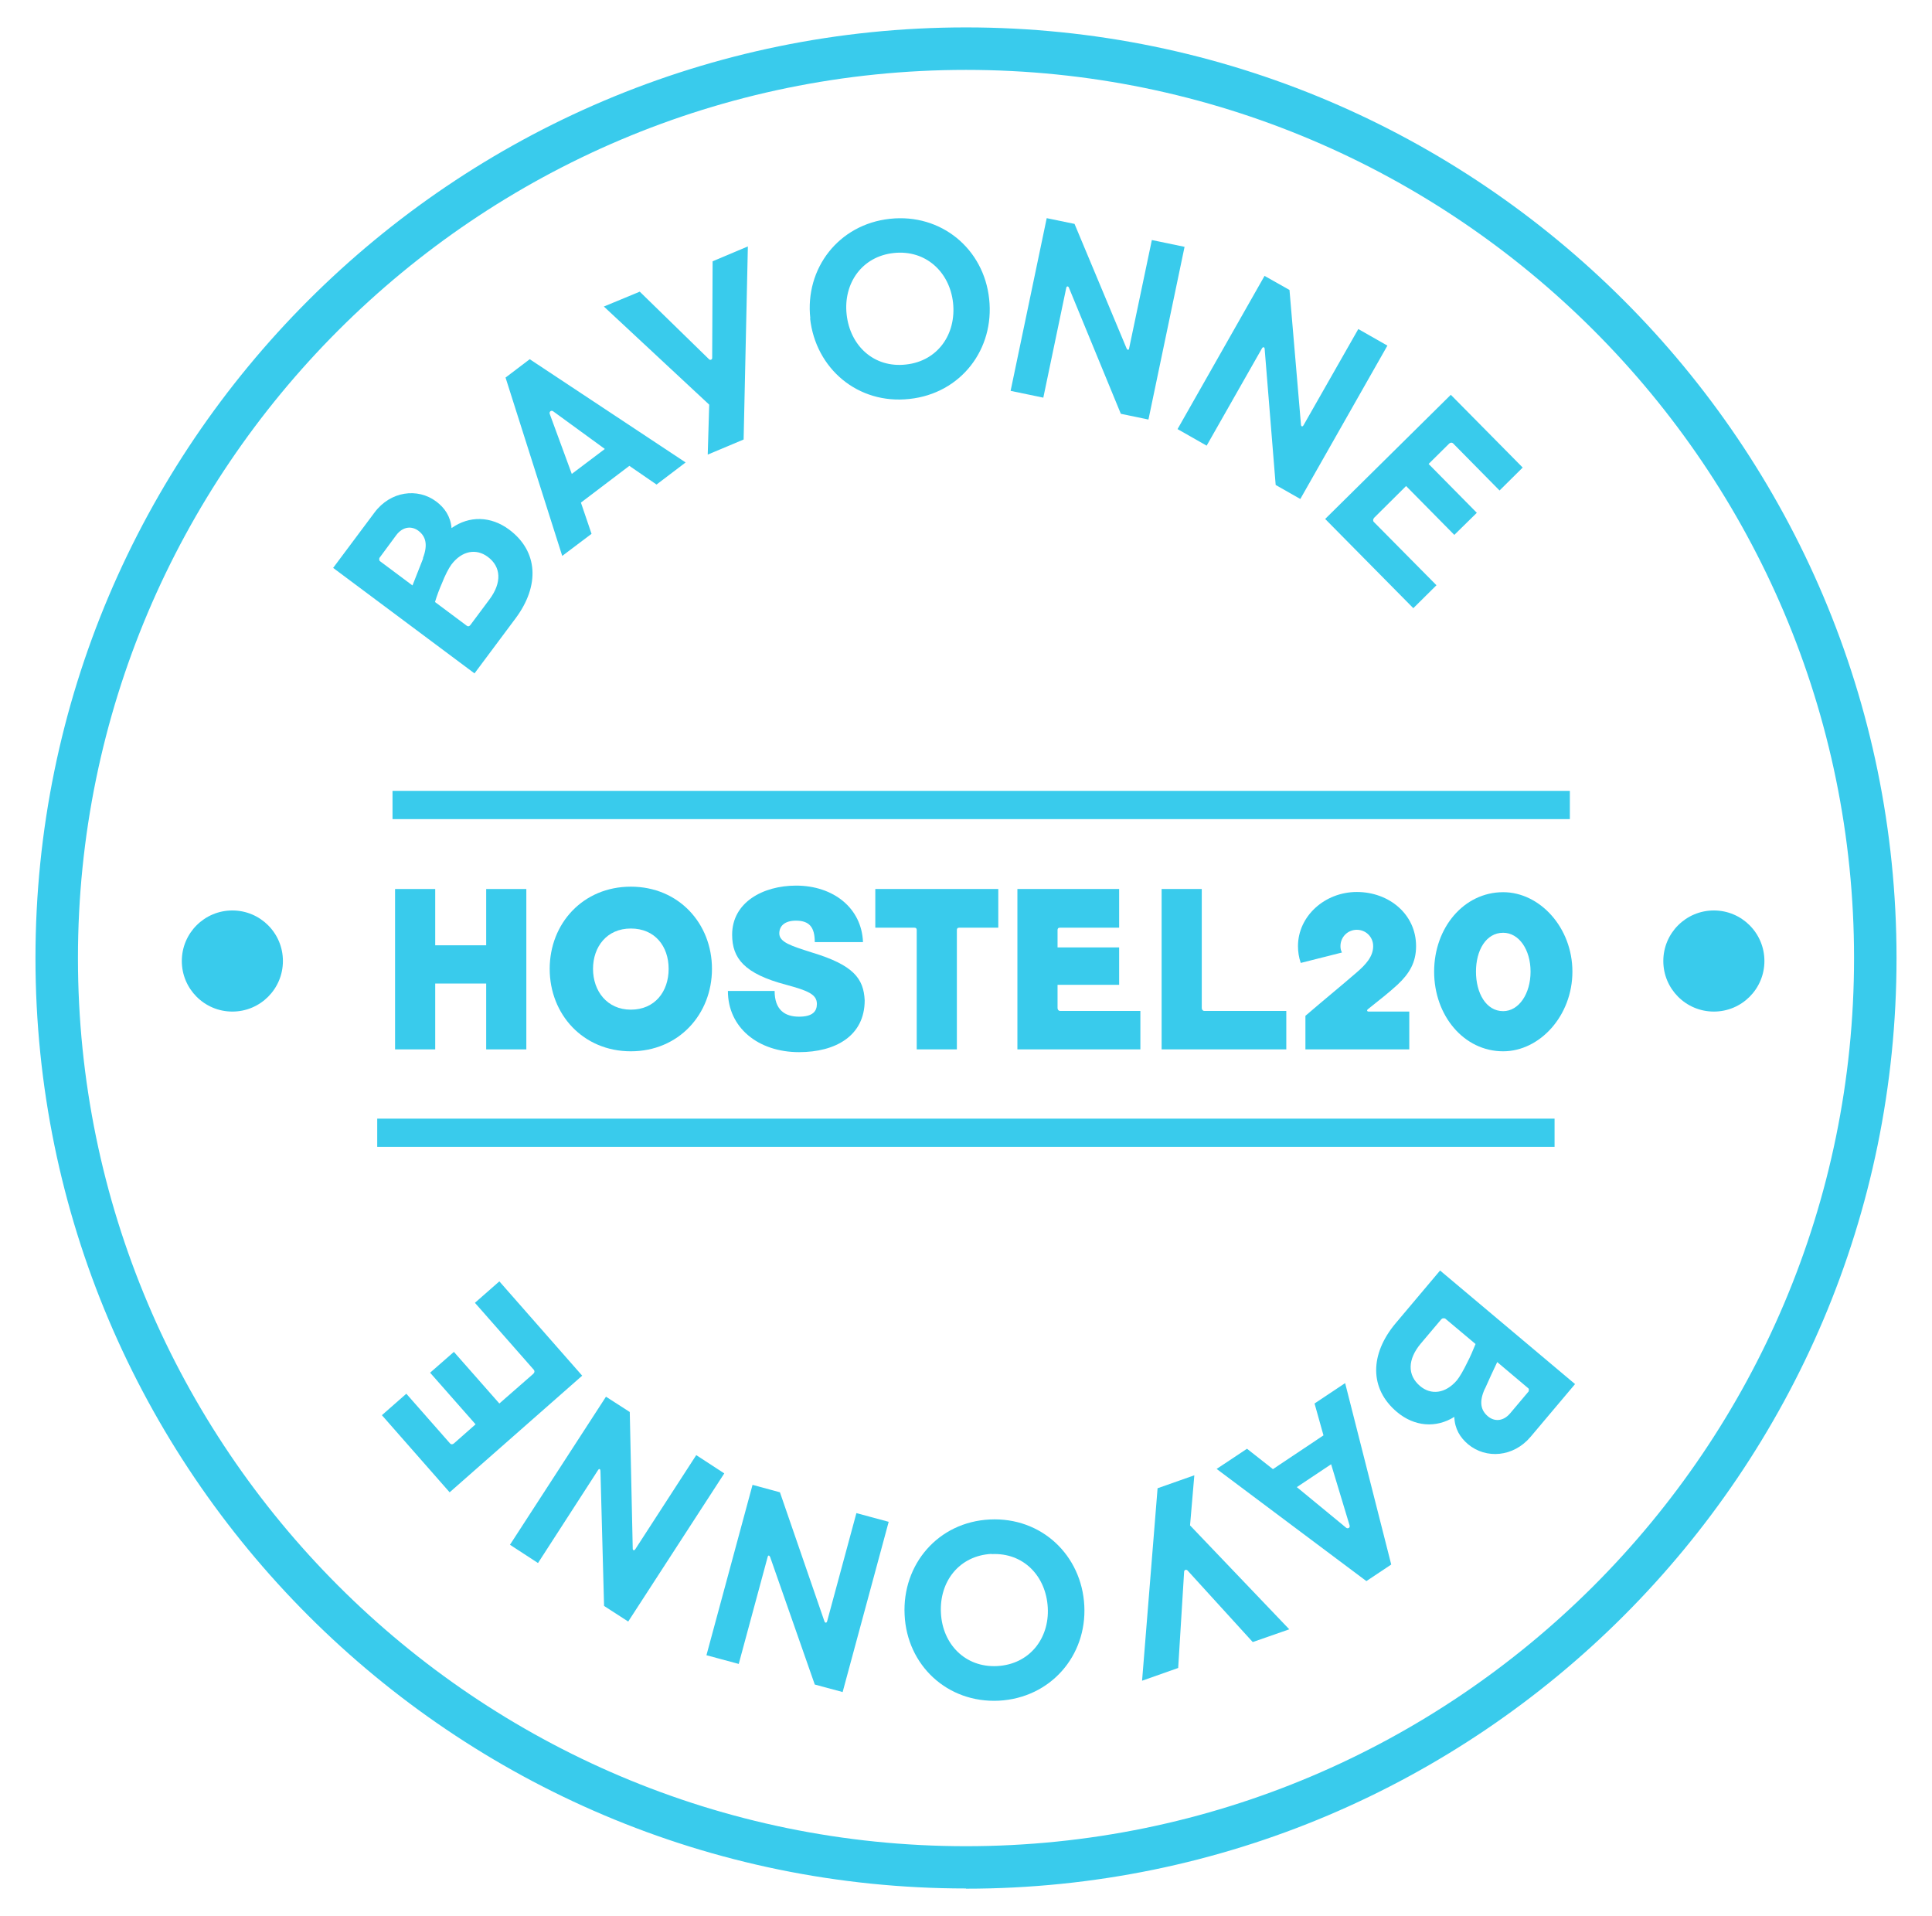 <?xml version="1.0" encoding="UTF-8"?>
<svg id="_6" data-name=" 6" xmlns="http://www.w3.org/2000/svg" viewBox="0 0 90.96 90.19">
  <defs>
    <style>
      .cls-1 {
        isolation: isolate;
      }

      .cls-2 {
        fill: #39cbec;
      }
    </style>
  </defs>
  <g class="cls-1">
    <g class="cls-1">
      <g class="cls-1">
        <path class="cls-2" d="M15.68,26.74l1.95-2.61c.75-1.01,2.03-1.18,2.91-.52.4.3.67.7.72,1.25.83-.59,1.85-.57,2.71.07,1.38,1.03,1.44,2.65.31,4.17l-1.94,2.6-6.66-4.97ZM19.91,26.28c.25-.65.13-1.04-.22-1.3-.3-.22-.72-.21-1.04.22l-.79,1.07s-.02.1.02.14l1.54,1.15c.17-.43.33-.83.5-1.27ZM22.14,29.43l.91-1.22c.58-.78.55-1.53-.09-2-.54-.4-1.21-.29-1.71.37-.13.18-.3.51-.44.87-.13.3-.23.56-.33.89l1.5,1.12c.05.04.11.03.16-.03Z"/>
      </g>
    </g>
  </g>
  <g class="cls-1">
    <g class="cls-1">
      <g class="cls-1">
        <path class="cls-2" d="M23.82,17.76l1.12-.85,7.34,4.86-1.37,1.04-1.28-.88-2.28,1.73.5,1.47-1.38,1.04-2.67-8.4ZM28.47,21.13l-2.43-1.77c-.09-.06-.19.02-.16.12l1.04,2.83,1.55-1.17Z"/>
      </g>
    </g>
  </g>
  <g class="cls-1">
    <g class="cls-1">
      <g class="cls-1">
        <path class="cls-2" d="M33.38,19.04l-4.95-4.61,1.69-.7,3.26,3.18c.06.06.15.02.15-.06l.02-4.55,1.66-.7-.2,9.09-1.69.71.07-2.35Z"/>
      </g>
    </g>
  </g>
  <g class="cls-1">
    <g class="cls-1">
      <g class="cls-1">
        <path class="cls-2" d="M38.15,14.99c-.26-2.35,1.33-4.43,3.75-4.69,2.42-.26,4.42,1.42,4.67,3.77.26,2.36-1.32,4.45-3.75,4.71-2.43.27-4.42-1.43-4.68-3.79ZM42.65,17.16c1.5-.16,2.38-1.43,2.22-2.91-.16-1.45-1.29-2.5-2.79-2.34-1.5.16-2.38,1.43-2.22,2.89.16,1.48,1.29,2.53,2.79,2.36Z"/>
      </g>
    </g>
  </g>
  <g class="cls-1">
    <g class="cls-1">
      <g class="cls-1">
        <path class="cls-2" d="M49.28,10.27l1.31.27,2.45,5.86c.03.07.1.11.12,0l1.07-5.1,1.54.32-1.7,8.13-1.3-.27-2.45-5.95c-.03-.06-.1-.07-.12.02l-1.08,5.17-1.54-.32,1.7-8.13Z"/>
      </g>
    </g>
  </g>
  <g class="cls-1">
    <g class="cls-1">
      <g class="cls-1">
        <path class="cls-2" d="M59.54,12.99l1.17.66.54,6.33c0,.08.06.14.12.04l2.58-4.53,1.37.78-4.1,7.22-1.16-.66-.52-6.42c-.01-.07-.07-.09-.12-.02l-2.61,4.59-1.37-.78,4.1-7.22Z"/>
      </g>
    </g>
  </g>
  <g class="cls-1">
    <g class="cls-1">
      <g class="cls-1">
        <path class="cls-2" d="M68.3,18.58l3.39,3.43-1.09,1.08-2.18-2.21c-.06-.06-.13-.05-.19,0l-.97.96,2.27,2.3-1.06,1.04-2.27-2.3-1.5,1.49c-.06.06-.07.15-.02.2l2.95,2.98-1.09,1.08-4.15-4.2,5.91-5.84Z"/>
      </g>
    </g>
  </g>
  <g class="cls-1">
    <g class="cls-1">
      <g class="cls-1">
        <path class="cls-2" d="M74.16,65.15l-2.1,2.49c-.81.96-2.1,1.05-2.94.35-.38-.32-.63-.73-.65-1.29-.86.54-1.88.46-2.7-.23-1.31-1.1-1.28-2.73-.06-4.18l2.09-2.48,6.36,5.35ZM67.87,62.09l-.98,1.16c-.62.74-.64,1.49-.03,2,.51.43,1.19.36,1.73-.27.14-.17.32-.49.49-.84.15-.29.26-.55.39-.87l-1.43-1.2s-.11-.04-.16.02ZM69.91,65.37c-.29.63-.19,1.03.15,1.31.29.24.71.25,1.05-.16l.86-1.02s.03-.1-.01-.14l-1.47-1.24c-.2.42-.38.81-.57,1.24Z"/>
      </g>
    </g>
  </g>
  <g class="cls-1">
    <g class="cls-1">
      <g class="cls-1">
        <path class="cls-2" d="M65.5,73.65l-1.17.78-7.05-5.28,1.43-.95,1.22.96,2.38-1.59-.42-1.5,1.44-.96,2.17,8.54ZM61.06,70.01l2.32,1.91c.08.06.19,0,.16-.11l-.87-2.88-1.62,1.08Z"/>
      </g>
    </g>
  </g>
  <g class="cls-1">
    <g class="cls-1">
      <g class="cls-1">
        <path class="cls-2" d="M56.03,71.81l4.67,4.89-1.72.6-3.07-3.37c-.06-.06-.15-.03-.16.05l-.28,4.54-1.7.6.73-9.06,1.73-.61-.2,2.34Z"/>
      </g>
    </g>
  </g>
  <g class="cls-1">
    <g class="cls-1">
      <g class="cls-1">
        <path class="cls-2" d="M51.05,75.59c.12,2.36-1.59,4.34-4.02,4.47-2.43.12-4.33-1.67-4.44-4.04-.12-2.37,1.57-4.37,4.01-4.49,2.44-.12,4.33,1.69,4.45,4.06ZM46.68,73.15c-1.51.08-2.46,1.29-2.38,2.78.07,1.46,1.14,2.58,2.65,2.5,1.51-.08,2.46-1.29,2.38-2.75-.08-1.48-1.14-2.6-2.65-2.52Z"/>
      </g>
    </g>
  </g>
  <g class="cls-1">
    <g class="cls-1">
      <g class="cls-1">
        <path class="cls-2" d="M39.66,79.65l-1.3-.35-2.1-6c-.03-.07-.09-.12-.12,0l-1.36,5.03-1.52-.41,2.17-8.02,1.29.35,2.1,6.09c.03.06.09.07.12-.01l1.38-5.1,1.52.41-2.17,8.02Z"/>
      </g>
    </g>
  </g>
  <g class="cls-1">
    <g class="cls-1">
      <g class="cls-1">
        <path class="cls-2" d="M29.57,76.33l-1.13-.73-.17-6.35c0-.08-.05-.14-.11-.05l-2.83,4.38-1.32-.86,4.52-6.97,1.12.72.14,6.44c0,.07.07.1.12.02l2.87-4.43,1.32.86-4.52,6.97Z"/>
      </g>
    </g>
  </g>
  <g class="cls-1">
    <g class="cls-1">
      <g class="cls-1">
        <path class="cls-2" d="M21.16,70.24l-3.18-3.62,1.15-1.01,2.05,2.33c.06.07.13.06.19.01l1.02-.9-2.14-2.43,1.12-.98,2.14,2.43,1.59-1.39c.07-.06.08-.14.03-.2l-2.77-3.15,1.15-1.01,3.9,4.44-6.24,5.49Z"/>
      </g>
    </g>
  </g>
  <path class="cls-2" d="M18.6,41.85h1.89v2.65h2.4v-2.65h1.89v7.55h-1.89v-3.1h-2.4v3.1h-1.89v-7.55Z"/>
  <path class="cls-2" d="M25.88,45.61c0-2.14,1.57-3.87,3.82-3.87s3.82,1.73,3.82,3.87-1.57,3.88-3.82,3.88-3.82-1.74-3.82-3.88ZM29.7,47.53c1.13,0,1.78-.85,1.78-1.92s-.65-1.9-1.78-1.9-1.78.86-1.78,1.9.66,1.92,1.78,1.92Z"/>
  <path class="cls-2" d="M34.27,46.65h2.2c0,.88.47,1.21,1.15,1.21.64,0,.84-.25.84-.6,0-.46-.45-.63-1.44-.9-1.98-.52-2.55-1.25-2.55-2.36,0-1.52,1.45-2.31,3.01-2.31,1.76,0,3.09,1.06,3.15,2.66h-2.27c0-.71-.26-1.01-.89-1.01-.51,0-.78.24-.78.6,0,.42.57.59,1.54.9,1.95.59,2.43,1.22,2.48,2.25,0,1.68-1.38,2.44-3.09,2.44-1.93,0-3.35-1.16-3.35-2.88Z"/>
  <path class="cls-2" d="M43.04,43.67h-1.83v-1.82h5.79v1.82h-1.83c-.1,0-.12.05-.12.12v5.61h-1.89v-5.61c0-.07-.02-.12-.12-.12Z"/>
  <path class="cls-2" d="M47.9,41.85h4.79v1.82h-2.78c-.1,0-.12.05-.12.12v.81h2.9v1.76h-2.9v1.09c0,.08.05.14.12.14h3.78v1.81h-5.79v-7.55Z"/>
  <path class="cls-2" d="M54.69,41.85h1.89v5.6c0,.08.05.14.12.14h3.86v1.81h-5.87v-7.55Z"/>
  <path class="cls-2" d="M63.87,45.78c.43-.37.78-.75.78-1.24,0-.43-.34-.77-.77-.77s-.77.34-.77.77c0,.12.02.2.07.3l-1.94.49c-.09-.26-.13-.53-.13-.79,0-1.41,1.26-2.55,2.77-2.55s2.79,1.04,2.79,2.55c0,.77-.32,1.3-.88,1.82-.46.42-.78.66-1.39,1.15-.06.05-.04.11.04.11h1.91v1.78h-4.89v-1.58c.93-.8,1.6-1.34,2.41-2.04Z"/>
  <path class="cls-2" d="M67.52,45.74c0-2.07,1.4-3.74,3.25-3.74,1.73,0,3.26,1.67,3.26,3.74s-1.53,3.75-3.26,3.75c-1.85,0-3.25-1.68-3.25-3.75ZM70.77,47.6c.74,0,1.29-.82,1.29-1.86s-.55-1.83-1.29-1.83c-.81,0-1.28.83-1.28,1.83s.47,1.86,1.28,1.86Z"/>
  <path class="cls-2" d="M45.48,88.9C21.32,88.9,1.67,69.25,1.67,45.1S21.32,1.29,45.48,1.29s43.81,19.65,43.81,43.81-19.65,43.81-43.81,43.81h0ZM45.48,3.29C22.43,3.29,3.67,22.04,3.67,45.1s18.75,41.81,41.81,41.81,41.81-18.75,41.81-41.81S68.53,3.29,45.48,3.29Z"/>
  <rect class="cls-2" x="18.48" y="37.23" width="55.43" height="1.33"/>
  <rect class="cls-2" x="17.76" y="52.66" width="55.43" height="1.33"/>
  <circle class="cls-2" cx="10.94" cy="45.24" r="2.38"/>
  <circle class="cls-2" cx="80.69" cy="45.24" r="2.38"/>
</svg>